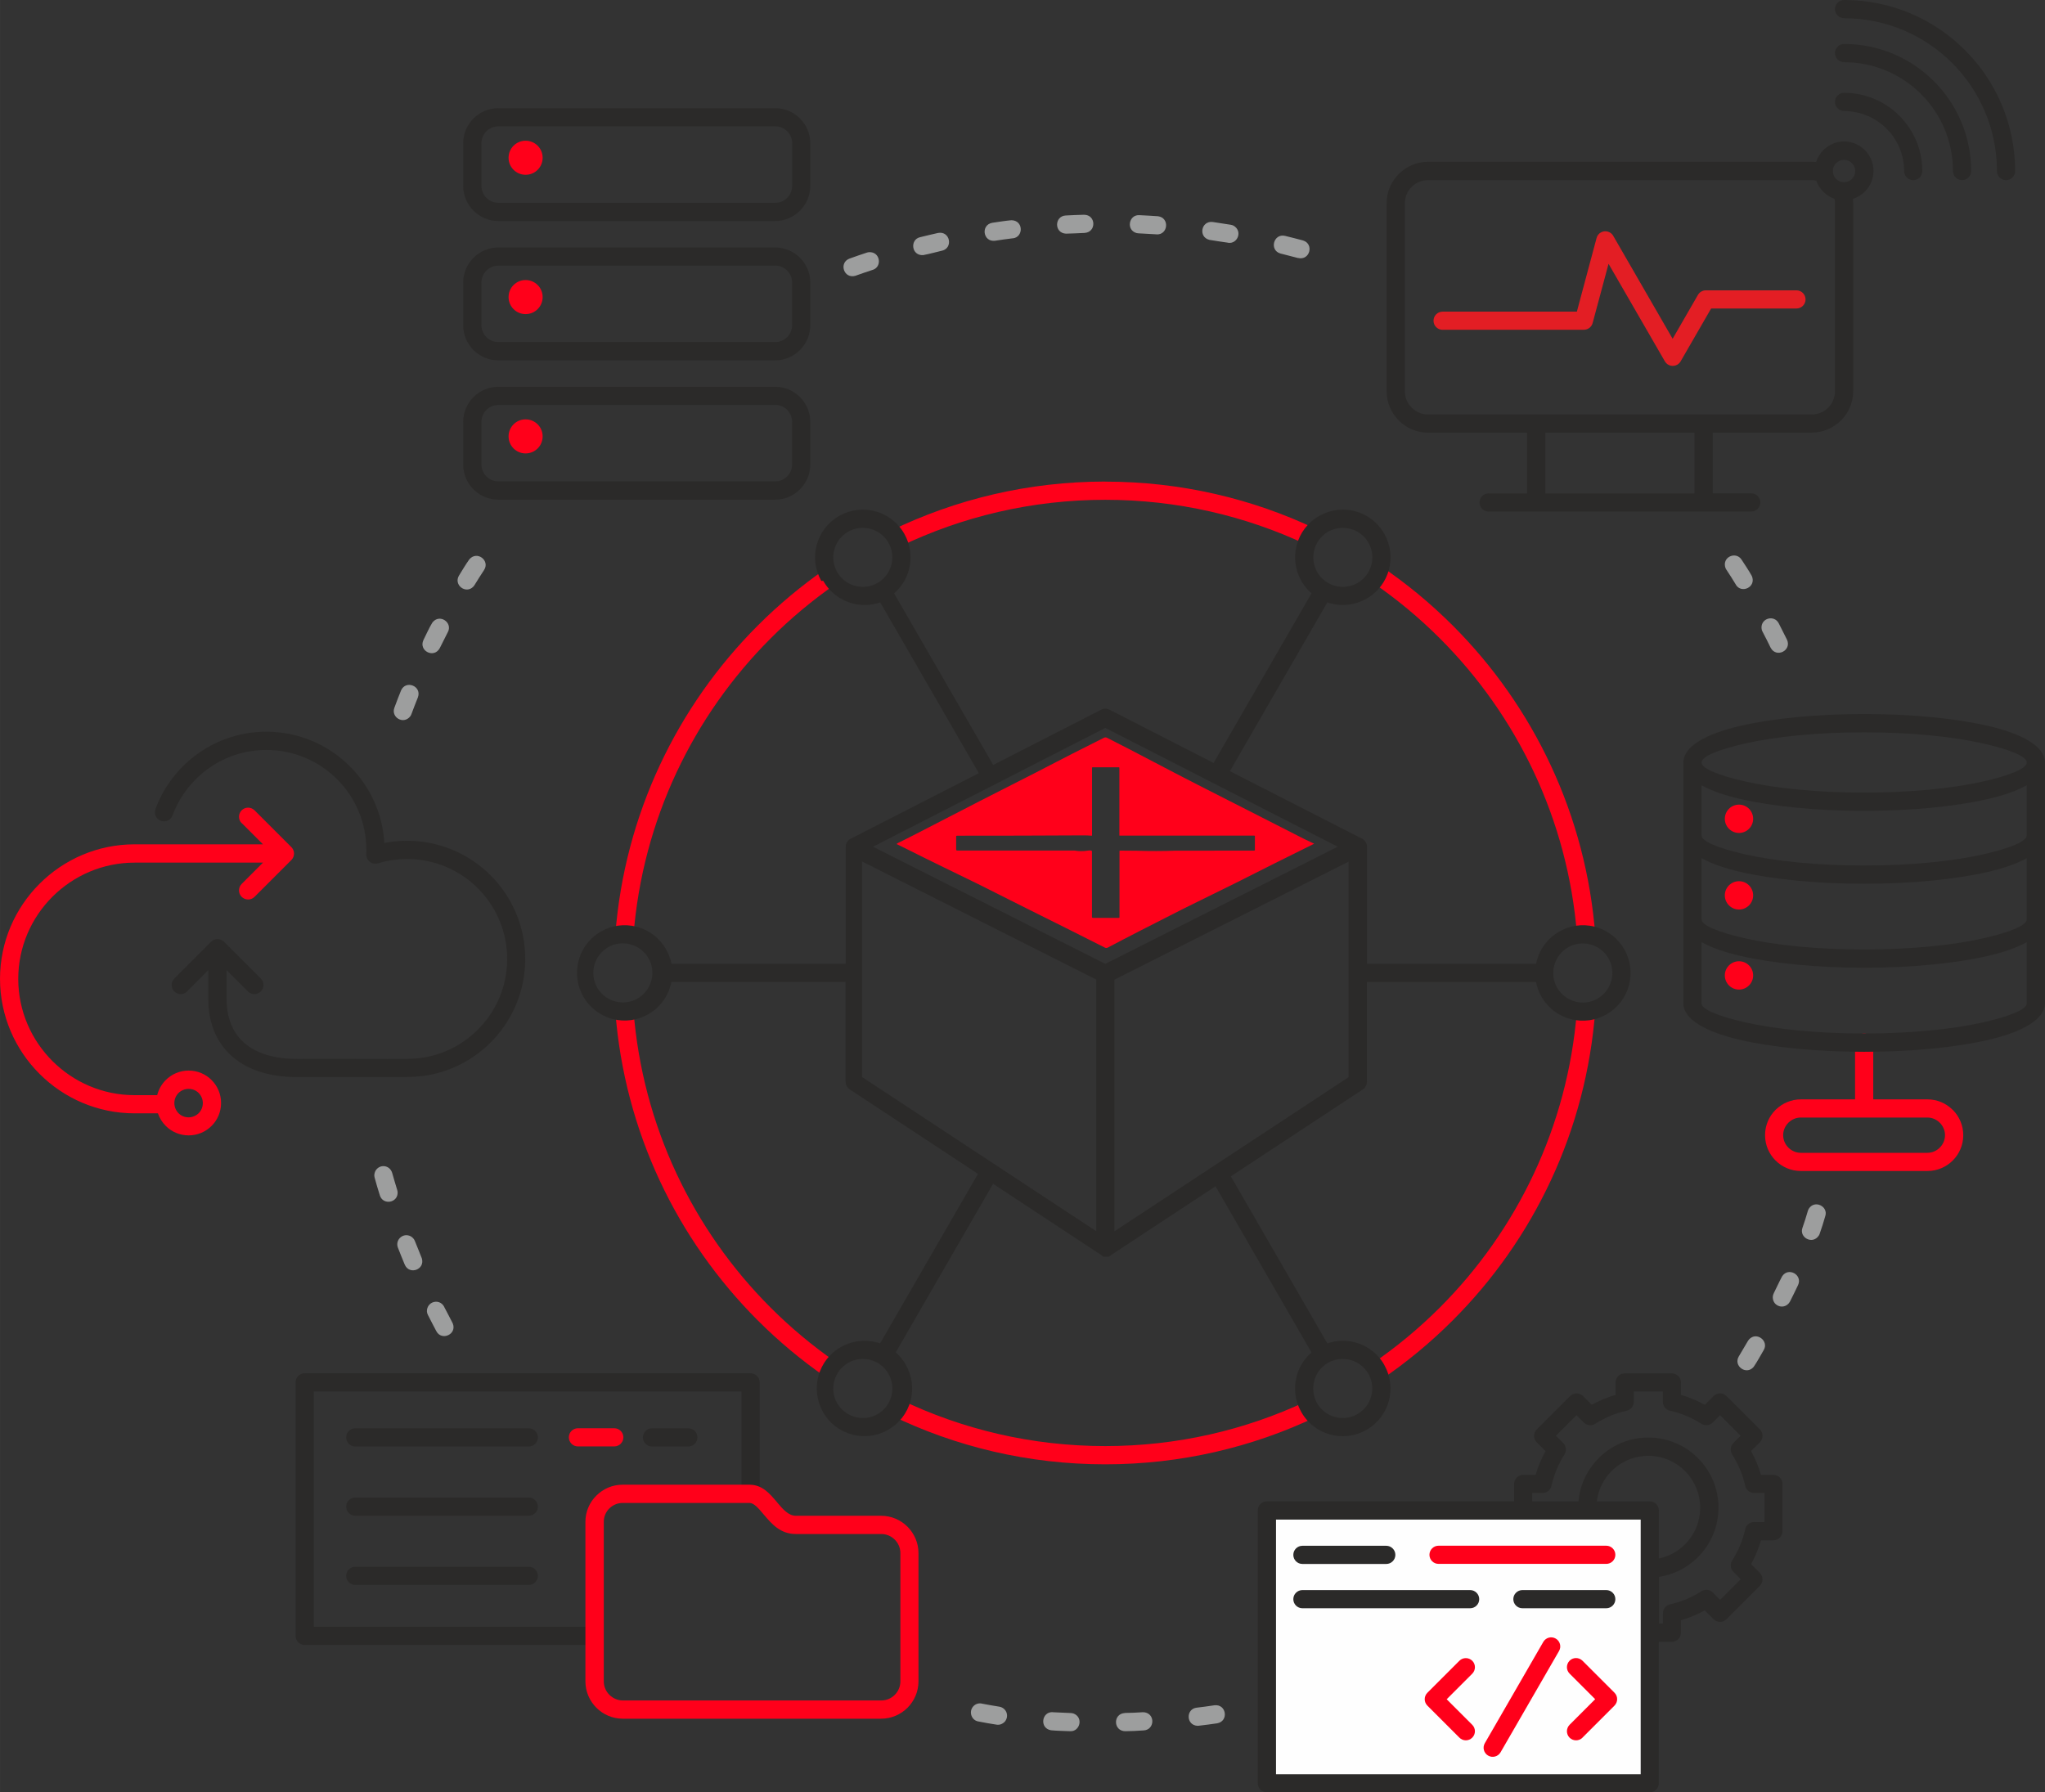 <?xml version="1.0" encoding="UTF-8"?> <svg xmlns="http://www.w3.org/2000/svg" xmlns:xlink="http://www.w3.org/1999/xlink" xmlns:xodm="http://www.corel.com/coreldraw/odm/2003" xml:space="preserve" width="59.44mm" height="52.105mm" version="1.1" style="shape-rendering:geometricPrecision; text-rendering:geometricPrecision; image-rendering:optimizeQuality; fill-rule:evenodd; clip-rule:evenodd" viewBox="0 0 306.01 268.25"><rect x="0" y="0" width="306.01" height="268.25" fill="#333333" stroke="none"/> <defs> <style type="text/css"> .fil6 {fill:#FEFEFE} .fil2 {fill:#FF001A} .fil1 {fill:#9D9E9E;fill-rule:nonzero} .fil3 {fill:#2B2A29;fill-rule:nonzero} .fil4 {fill:#E31E24;fill-rule:nonzero} .fil5 {fill:#FF001A;fill-rule:nonzero} .fil0 {fill:#FF001A;fill-rule:nonzero} </style> </defs> <g id="Слой_x0020_1">  <path class="fil0" d="M165.39 72.08c11.3,0 22.01,2.55 31.58,7.11 -0.69,0.65 -1.2,1.44 -1.5,2.3 -9.13,-4.29 -19.32,-6.69 -30.08,-6.69 -11.02,0 -21.44,2.52 -30.74,7 -0.13,-0.44 -0.31,-0.87 -0.55,-1.28 -0.23,-0.4 -0.5,-0.76 -0.81,-1.09 9.7,-4.71 20.59,-7.36 32.1,-7.36zm41.17 12.6c3.89,2.63 7.52,5.63 10.83,8.94 12.1,12.1 20,28.41 21.34,46.53 -0.13,-0.04 -0.26,-0.08 -0.39,-0.12 -0.79,-0.21 -1.59,-0.25 -2.36,-0.13 -1.38,-17.27 -8.96,-32.8 -20.51,-44.35 -3.1,-3.1 -6.49,-5.92 -10.12,-8.4 0.61,-0.72 1.02,-1.57 1.22,-2.46zm32.16 66.4c-1.33,18.13 -9.23,34.43 -21.34,46.53 -3.31,3.31 -6.93,6.31 -10.82,8.94 -0.13,-0.56 -0.34,-1.1 -0.64,-1.62 -0.17,-0.3 -0.37,-0.58 -0.59,-0.84 3.63,-2.49 7.02,-5.3 10.12,-8.4 11.55,-11.55 19.13,-27.08 20.51,-44.35 0.95,0.14 1.89,0.05 2.75,-0.25zm-41.75 60.96c-9.57,4.56 -20.28,7.11 -31.58,7.11 -11.51,0 -22.4,-2.64 -32.1,-7.36 0.62,-0.65 1.09,-1.45 1.36,-2.37 9.3,4.49 19.73,7 30.74,7 10.75,0 20.95,-2.4 30.08,-6.69 0.12,0.33 0.27,0.66 0.45,0.97 0.29,0.51 0.65,0.95 1.06,1.33zm-73.4 -5.93c-3.65,-2.53 -7.05,-5.37 -10.18,-8.5 -12.06,-12.06 -19.95,-28.28 -21.32,-46.32 0.93,0.18 1.86,0.13 2.72,-0.12 1.35,17.34 8.93,32.93 20.52,44.52 2.97,2.97 6.2,5.67 9.65,8.08 -0.63,0.64 -1.12,1.43 -1.4,2.35zm-31.5 -66.17c1.38,-18.04 9.27,-34.27 21.32,-46.32 3.13,-3.13 6.53,-5.97 10.18,-8.5 0.13,0.4 0.3,0.8 0.52,1.18 0.25,0.43 0.55,0.82 0.88,1.16 -3.45,2.41 -6.69,5.11 -9.65,8.08 -11.59,11.59 -19.18,27.18 -20.53,44.52l-0.11 -0.03c-0.88,-0.24 -1.77,-0.26 -2.61,-0.09z"></path> <path class="fil1" d="M58.68 175.52c-0.37,-1.17 -1.85,-1.36 -2.49,-0.31 -0.16,0.33 -0.24,0.67 -0.13,1.04 0.24,0.88 0.5,1.78 0.78,2.65 0.47,1.52 2.76,1.14 2.66,-0.52 -0.01,-0.1 -0.03,-0.18 -0.06,-0.28 -0.26,-0.85 -0.52,-1.72 -0.76,-2.58zm3.4 10.21c-0.11,-0.3 -0.36,-0.57 -0.65,-0.72 -1.12,-0.56 -2.33,0.53 -1.89,1.71 0.33,0.86 0.68,1.71 1.03,2.56 0.7,1.59 3.07,0.71 2.55,-0.96 -0.32,-0.86 -0.7,-1.72 -1.04,-2.59zm4.38 9.83c-0.36,-0.67 -1.1,-0.92 -1.78,-0.62 -0.69,0.32 -1.01,1.18 -0.65,1.85 0.41,0.82 0.84,1.63 1.27,2.45 0.79,1.48 3.11,0.46 2.45,-1.18 -0.4,-0.83 -0.88,-1.67 -1.3,-2.5zm80.45 59.39c-0.54,-0.1 -1.07,0.1 -1.39,0.57 -0.54,0.79 -0.1,1.94 0.86,2.11 0.91,0.18 1.82,0.34 2.74,0.48 0.47,0.08 0.92,-0.11 1.24,-0.45 0.7,-0.84 0.24,-2.05 -0.82,-2.24 -0.88,-0.14 -1.75,-0.29 -2.63,-0.46zm10.63 1.29c-1.67,-0.1 -2.03,2.4 -0.28,2.71 0.92,0.09 1.94,0.1 2.88,0.14 1.45,0.08 2.02,-2.04 0.52,-2.64 -0.16,-0.05 -0.26,-0.07 -0.43,-0.08 -0.9,-0.03 -1.79,-0.09 -2.69,-0.12zm10.77 0.13c-1.8,0.11 -1.73,2.72 0.09,2.72 0.88,0 1.86,-0.06 2.75,-0.12 1.6,-0.09 1.76,-2.4 0.16,-2.7 -0.1,-0.01 -0.19,-0.02 -0.3,-0.02 -0.87,0.05 -1.83,0.11 -2.69,0.11zm10.75 -0.8c-1.62,0.19 -1.59,2.61 0.11,2.71 0.08,0 0.14,0 0.22,-0.01 0.91,-0.1 1.83,-0.23 2.74,-0.36 1.77,-0.31 1.4,-2.91 -0.4,-2.7 -0.88,0.13 -1.78,0.26 -2.66,0.36zm81.13 -52.57c-0.85,1.42 1.12,2.87 2.22,1.57 0.53,-0.76 1.03,-1.71 1.51,-2.52 0.81,-1.36 -1.07,-2.82 -2.19,-1.6 -0.07,0.08 -0.11,0.14 -0.17,0.23 -0.45,0.78 -0.91,1.55 -1.37,2.32zm5.23 -9.44c-0.29,0.55 -0.13,1.29 0.36,1.68 0.7,0.54 1.65,0.33 2.07,-0.45 0.41,-0.82 0.82,-1.64 1.21,-2.47 0.71,-1.53 -1.46,-2.75 -2.39,-1.3 -0.44,0.81 -0.84,1.72 -1.26,2.55zm4.3 -9.81c-0.54,1.43 1.51,2.61 2.46,1.14 0.05,-0.08 0.08,-0.15 0.11,-0.24 0.31,-0.89 0.6,-1.77 0.85,-2.68 0.44,-1.41 -1.58,-2.46 -2.47,-1.08 -0.07,0.12 -0.11,0.22 -0.15,0.35 -0.24,0.85 -0.51,1.67 -0.8,2.51zm-4.77 -86.82c0.86,1.62 3.2,0.41 2.45,-1.2 -0.4,-0.82 -0.82,-1.65 -1.24,-2.46 -0.69,-1.3 -2.66,-0.75 -2.57,0.73 0.02,0.2 0.05,0.35 0.15,0.53 0.42,0.79 0.82,1.6 1.21,2.4zm-5.2 -9.42c0.84,1.4 3.11,0.34 2.39,-1.31 -0.44,-0.8 -1.04,-1.68 -1.54,-2.45 -0.85,-1.31 -3.01,-0.37 -2.39,1.29 0.03,0.07 0.06,0.13 0.11,0.2 0.48,0.74 1,1.51 1.44,2.27zm-65.5 -48.9c1.77,0.42 2.42,-2.13 0.71,-2.63 -0.89,-0.24 -1.78,-0.46 -2.67,-0.68 -1.7,-0.4 -2.39,2.11 -0.72,2.63 0.89,0.24 1.79,0.45 2.68,0.69zm-10.51 -2.28c1.43,0.25 2.27,-1.74 0.84,-2.56 -0.14,-0.07 -0.25,-0.1 -0.4,-0.13 -0.91,-0.15 -1.81,-0.29 -2.72,-0.42 -1.74,-0.2 -2.18,2.28 -0.47,2.68 0.9,0.16 1.84,0.28 2.75,0.42zm-10.69 -1.25c1.75,0.1 2.01,-2.5 0.22,-2.72 -0.93,-0.07 -1.86,-0.11 -2.79,-0.16 -1.59,-0.09 -2.01,2.28 -0.37,2.69 0.09,0.02 0.16,0.03 0.25,0.03 0.9,0.05 1.79,0.09 2.69,0.15zm-10.76 -0.22c1.8,-0.11 1.73,-2.72 -0.08,-2.72 -0.92,0.02 -1.84,0.06 -2.75,0.11 -1.68,0.1 -1.75,2.61 0.04,2.72 0.92,-0.01 1.87,-0.08 2.8,-0.11zm-10.73 0.81c1.63,-0.19 1.6,-2.71 -0.23,-2.71 -0.93,0.08 -1.91,0.25 -2.84,0.38 -1.77,0.31 -1.4,2.91 0.4,2.69 0.88,-0.14 1.78,-0.26 2.67,-0.37zm-10.6 1.85c1.7,-0.4 1.22,-2.98 -0.58,-2.66 -0.9,0.2 -1.81,0.42 -2.71,0.64 -1.54,0.36 -1.3,2.78 0.46,2.68 0.9,-0.16 1.91,-0.45 2.82,-0.66zm-10.37 2.87c1.45,-0.45 1.15,-2.76 -0.57,-2.65 -0.11,0.01 -0.19,0.03 -0.29,0.06 -0.87,0.28 -1.74,0.59 -2.61,0.9 -1.64,0.61 -0.86,3.09 0.89,2.57 0.85,-0.3 1.71,-0.61 2.57,-0.88zm-58.15 44.91c0.91,-1.41 -1.06,-2.94 -2.21,-1.59 -0.54,0.75 -1.06,1.64 -1.55,2.43 -0.85,1.42 1.06,2.84 2.17,1.63 0.06,-0.07 0.11,-0.13 0.15,-0.2 0.46,-0.76 0.95,-1.52 1.44,-2.27zm-5.42 9.29c0.75,-1.41 -1.24,-2.82 -2.32,-1.42 -0.48,0.78 -0.93,1.79 -1.34,2.62 -0.75,1.61 1.58,2.82 2.45,1.2 0.4,-0.81 0.8,-1.61 1.21,-2.41zm-4.49 9.78c0.63,-1.69 -1.81,-2.66 -2.52,-1.04 -0.35,0.86 -0.68,1.73 -1,2.6 -0.53,1.42 1.37,2.58 2.39,1.26 0.07,-0.11 0.12,-0.19 0.16,-0.31 0.31,-0.84 0.64,-1.68 0.97,-2.51z"></path> <path class="fil2" d="M78.65 21.06c1.41,0 2.55,1.14 2.55,2.55 0,1.41 -1.14,2.55 -2.55,2.55 -1.41,0 -2.55,-1.14 -2.55,-2.55 0,-1.41 1.14,-2.55 2.55,-2.55zm0 41.7c1.41,0 2.55,1.14 2.55,2.55 0,1.41 -1.14,2.55 -2.55,2.55 -1.41,0 -2.55,-1.14 -2.55,-2.55 0,-1.41 1.14,-2.55 2.55,-2.55zm0 -20.85c1.41,0 2.55,1.14 2.55,2.55 0,1.41 -1.14,2.55 -2.55,2.55 -1.41,0 -2.55,-1.14 -2.55,-2.55 0,-1.41 1.14,-2.55 2.55,-2.55z"></path> <path class="fil3" d="M74.56 57.89l41.44 0c1.45,0 2.76,0.59 3.71,1.54 0.95,0.95 1.54,2.27 1.54,3.71l0 6.39c0,1.44 -0.59,2.75 -1.54,3.7l-0.01 0.01c-0.95,0.95 -2.26,1.54 -3.7,1.54l-41.44 0c-1.45,0 -2.76,-0.59 -3.71,-1.54 -0.95,-0.95 -1.54,-2.26 -1.54,-3.71l0 -6.39c0,-1.45 0.59,-2.76 1.54,-3.71 0.95,-0.95 2.27,-1.54 3.71,-1.54zm0 -41.7l41.44 0c1.45,0 2.76,0.59 3.71,1.54 0.95,0.95 1.54,2.27 1.54,3.71l0 6.39c0,1.44 -0.59,2.75 -1.54,3.7l-0.01 0.01c-0.96,0.95 -2.27,1.54 -3.7,1.54l-41.44 0c-1.44,0 -2.75,-0.59 -3.7,-1.54l-0.01 -0.01c-0.95,-0.96 -1.54,-2.27 -1.54,-3.7l0 -6.39c0,-1.45 0.59,-2.76 1.54,-3.71 0.95,-0.95 2.27,-1.54 3.71,-1.54zm41.44 2.72l-41.44 0c-0.69,0 -1.33,0.29 -1.78,0.74 -0.46,0.46 -0.74,1.09 -0.74,1.78l0 6.39c0,0.7 0.28,1.33 0.74,1.78l0.01 0.01c0.45,0.46 1.09,0.74 1.78,0.74l41.44 0c0.7,0 1.33,-0.28 1.78,-0.74l0.01 -0.01c0.46,-0.45 0.74,-1.09 0.74,-1.78l0 -6.39c0,-0.69 -0.29,-1.33 -0.74,-1.78 -0.46,-0.46 -1.09,-0.74 -1.78,-0.74zm-41.44 18.13l41.44 0c1.45,0 2.76,0.59 3.71,1.54 0.95,0.95 1.54,2.26 1.54,3.71l0 6.39c0,1.44 -0.59,2.75 -1.54,3.7l-0.01 0.01c-0.95,0.95 -2.26,1.54 -3.7,1.54l-41.44 0c-1.45,0 -2.76,-0.59 -3.71,-1.54 -0.95,-0.95 -1.54,-2.26 -1.54,-3.71l0 -6.39c0,-1.45 0.59,-2.76 1.54,-3.71 0.95,-0.95 2.26,-1.54 3.71,-1.54zm41.44 2.72l-41.44 0c-0.69,0 -1.33,0.29 -1.78,0.74 -0.46,0.46 -0.74,1.09 -0.74,1.78l0 6.39c0,0.69 0.29,1.33 0.74,1.78 0.46,0.46 1.09,0.74 1.78,0.74l41.44 0c0.7,0 1.33,-0.28 1.79,-0.74 0.46,-0.46 0.74,-1.09 0.74,-1.79l0 -6.39c0,-0.69 -0.29,-1.33 -0.74,-1.78 -0.46,-0.46 -1.09,-0.74 -1.78,-0.74zm0 20.85l-41.44 0c-0.69,0 -1.33,0.29 -1.78,0.74 -0.46,0.46 -0.74,1.09 -0.74,1.78l0 6.39c0,0.69 0.29,1.33 0.74,1.78 0.46,0.46 1.09,0.74 1.78,0.74l41.44 0c0.7,0 1.33,-0.28 1.79,-0.74 0.46,-0.46 0.74,-1.09 0.74,-1.79l0 -6.39c0,-0.69 -0.29,-1.33 -0.74,-1.78 -0.46,-0.46 -1.09,-0.74 -1.78,-0.74z"></path> <path class="fil0" d="M36.16 123.2c-0.53,-0.53 -0.53,-1.39 0,-1.93 0.53,-0.53 1.39,-0.53 1.93,0l5.51 5.51c0.53,0.53 0.53,1.39 0,1.93l-5.51 5.51c-0.53,0.53 -1.39,0.53 -1.93,0 -0.53,-0.53 -0.53,-1.39 0,-1.93l3.19 -3.19 -19.22 0c-4.78,0 -9.14,1.96 -12.29,5.11 -3.15,3.15 -5.11,7.51 -5.11,12.29 0,4.78 1.96,9.14 5.11,12.29 3.15,3.15 7.51,5.11 12.29,5.11l3.39 0c0.22,-0.87 0.67,-1.65 1.28,-2.26 0.88,-0.88 2.09,-1.42 3.43,-1.42 1.34,0 2.56,0.54 3.43,1.42 0.88,0.88 1.42,2.09 1.42,3.43 0,1.34 -0.54,2.56 -1.42,3.43 -0.88,0.88 -2.09,1.42 -3.43,1.42 -1.34,0 -2.56,-0.54 -3.43,-1.42 -0.52,-0.52 -0.93,-1.17 -1.17,-1.88l-3.5 0c-5.54,0 -10.57,-2.26 -14.22,-5.91 -3.65,-3.65 -5.91,-8.68 -5.91,-14.22 0,-5.54 2.26,-10.57 5.91,-14.22 3.65,-3.65 8.68,-5.91 14.22,-5.91l19.22 0 -3.19 -3.19zm-6.43 40.38c-0.39,-0.39 -0.92,-0.62 -1.51,-0.62 -0.59,0 -1.12,0.24 -1.51,0.62 -0.39,0.39 -0.62,0.92 -0.62,1.51 0,0.59 0.24,1.12 0.62,1.51 0.39,0.39 0.92,0.62 1.51,0.62 0.59,0 1.12,-0.24 1.51,-0.62 0.39,-0.39 0.62,-0.92 0.62,-1.51 0,-0.59 -0.24,-1.12 -0.62,-1.51z"></path> <path class="fil3" d="M28.01 148.38c-0.53,0.53 -1.39,0.53 -1.93,0 -0.53,-0.53 -0.53,-1.39 0,-1.93l5.51 -5.51c0.53,-0.53 1.39,-0.53 1.93,0l5.51 5.51c0.53,0.53 0.53,1.39 0,1.93 -0.53,0.53 -1.39,0.53 -1.93,0l-3.19 -3.19 0 4.37c0,2.74 0.9,5.01 2.67,6.54 1.74,1.51 4.36,2.37 7.82,2.37 4.94,0 9.89,-0.01 14.83,0.01 1.74,0.01 3.28,0.02 5.03,-0.38 2.79,-0.63 5.29,-2.05 7.25,-4.01 1.96,-1.96 3.38,-4.46 4.01,-7.26 0.23,-1.04 0.36,-2.09 0.37,-3.14 0.01,-1.06 -0.09,-2.12 -0.3,-3.16 -0.7,-3.44 -2.58,-6.46 -5.2,-8.6 -2.58,-2.1 -5.87,-3.37 -9.46,-3.37 -0.76,0 -1.5,0.06 -2.22,0.16 -0.73,0.11 -1.44,0.27 -2.11,0.47 -0.15,0.05 -0.32,0.08 -0.48,0.07 -0.75,-0.02 -1.34,-0.65 -1.31,-1.4l0.01 -0.35 -0 -0.31c0,-4.13 -1.67,-7.87 -4.38,-10.58 -2.71,-2.71 -6.45,-4.38 -10.58,-4.38 -3.18,0 -6.12,0.99 -8.54,2.68 -2.49,1.74 -4.43,4.21 -5.5,7.11 -0.26,0.71 -1.04,1.07 -1.75,0.81 -0.71,-0.26 -1.07,-1.04 -0.81,-1.75 1.26,-3.43 3.55,-6.35 6.5,-8.41 2.86,-2 6.35,-3.17 10.1,-3.17 4.88,0 9.3,1.98 12.5,5.18 2.97,2.97 4.89,7 5.15,11.47 0.27,-0.05 0.54,-0.1 0.8,-0.14 0.86,-0.13 1.73,-0.19 2.61,-0.19 4.23,0 8.12,1.49 11.17,3.98 3.1,2.53 5.33,6.1 6.15,10.18 0.25,1.22 0.36,2.47 0.35,3.71 -0.01,1.25 -0.16,2.5 -0.43,3.72 -0.75,3.31 -2.42,6.26 -4.73,8.58 -2.31,2.32 -5.27,4 -8.58,4.75 -2.04,0.46 -3.73,0.45 -5.64,0.44l-14.82 0c-4.15,0 -7.36,-1.11 -9.6,-3.04 -2.4,-2.08 -3.62,-5.05 -3.62,-8.59l0 -4.37 -3.19 3.19z"></path> <path class="fil3" d="M45.6 205.53l66.72 0c0.75,0 1.36,0.61 1.36,1.36l0 17.23c-0.46,-0.34 -0.96,-0.56 -1.55,-0.56l-1.18 0 0 -15.31 -64 0 0 35.21 42 0 0 2.72 -43.36 0c-0.75,0 -1.36,-0.61 -1.36,-1.36l0 -37.94c0,-0.75 0.61,-1.36 1.36,-1.36zm7.56 31.67c-0.75,0 -1.36,-0.61 -1.36,-1.36 0,-0.75 0.61,-1.36 1.36,-1.36l25.97 0c0.75,0 1.36,0.61 1.36,1.36 0,0.75 -0.61,1.36 -1.36,1.36l-25.97 0zm0 -10.36c-0.75,0 -1.36,-0.61 -1.36,-1.36 0,-0.75 0.61,-1.36 1.36,-1.36l25.97 0c0.75,0 1.36,0.61 1.36,1.36 0,0.75 -0.61,1.36 -1.36,1.36l-25.97 0zm0 -10.36c-0.75,0 -1.36,-0.61 -1.36,-1.36 0,-0.75 0.61,-1.36 1.36,-1.36l25.97 0c0.75,0 1.36,0.61 1.36,1.36 0,0.75 -0.61,1.36 -1.36,1.36l-25.97 0zm44.4 0c-0.75,0 -1.36,-0.61 -1.36,-1.36 0,-0.75 0.61,-1.36 1.36,-1.36l5.44 0c0.75,0 1.36,0.61 1.36,1.36 0,0.75 -0.61,1.36 -1.36,1.36l-5.44 0z"></path> <path class="fil0" d="M119.08 226.85l12.77 0c1.54,0 2.94,0.63 3.95,1.64 1.01,1.01 1.64,2.41 1.64,3.95l0 19.19c0,1.54 -0.63,2.94 -1.64,3.95 -1.01,1.01 -2.41,1.64 -3.95,1.64l-38.66 0c-1.54,0 -2.94,-0.63 -3.95,-1.64 -1.01,-1.01 -1.64,-2.41 -1.64,-3.95l0 -23.88c0,-1.52 0.62,-2.91 1.63,-3.91l0.01 -0.01c1.01,-1.01 2.39,-1.63 3.91,-1.63l18.99 0c1.92,0 3.01,1.29 4.15,2.64l0.06 0.08c0.81,0.96 1.66,1.93 2.73,1.93zm-32.6 -10.38c-0.75,0 -1.36,-0.61 -1.36,-1.36 0,-0.75 0.61,-1.36 1.36,-1.36l5.44 0c0.75,0 1.36,0.61 1.36,1.36 0,0.75 -0.61,1.36 -1.36,1.36l-5.44 0zm45.38 13.11l-12.77 0c-2.31,0 -3.59,-1.48 -4.8,-2.91l-0.06 -0.07c-0.72,-0.86 -1.41,-1.67 -2.07,-1.67l-18.99 0c-0.78,0 -1.48,0.32 -1.99,0.82l-0.01 0.01c-0.51,0.51 -0.82,1.21 -0.82,1.99l0 23.88c0,0.79 0.32,1.5 0.84,2.02 0.52,0.52 1.24,0.84 2.02,0.84l38.66 0c0.79,0 1.5,-0.32 2.02,-0.84 0.52,-0.52 0.84,-1.24 0.84,-2.02l0 -19.19c0,-0.79 -0.32,-1.5 -0.84,-2.02 -0.52,-0.52 -1.24,-0.84 -2.02,-0.84z"></path> <path class="fil3" d="M222.75 76.56c-0.75,0 -1.36,-0.61 -1.36,-1.36 0,-0.75 0.61,-1.36 1.36,-1.36l5.76 0 0 -9.09 -14.83 0c-1.7,0 -3.25,-0.7 -4.37,-1.82 -1.12,-1.12 -1.82,-2.67 -1.82,-4.37l0 -28.15c0,-1.7 0.7,-3.24 1.82,-4.37l0.01 -0.01c1.13,-1.12 2.67,-1.82 4.37,-1.82l57.43 0c0.22,0 0.43,0.01 0.64,0.03 0.22,-0.67 0.59,-1.28 1.08,-1.77l0.01 -0.01c0.8,-0.8 1.89,-1.29 3.1,-1.29 1.21,0 2.3,0.49 3.1,1.29l0.01 0.01c0.8,0.8 1.29,1.9 1.29,3.1 0,1.21 -0.49,2.3 -1.29,3.1l-0.01 0.01c-0.49,0.49 -1.1,0.86 -1.77,1.08 0.02,0.21 0.03,0.42 0.03,0.64l0 28.15c0,1.7 -0.7,3.25 -1.82,4.37l-0.09 0.08c-1.12,1.07 -2.63,1.74 -4.28,1.74l-14.83 0 0 9.09 5.76 0c0.75,0 1.36,0.61 1.36,1.36 0,0.75 -0.61,1.36 -1.36,1.36l-7.12 0 -25.05 0 -7.12 0zm53.19 -73.84c-0.75,0 -1.36,-0.61 -1.36,-1.36 0,-0.75 0.61,-1.36 1.36,-1.36 7.07,0 13.46,2.86 18.1,7.5 4.63,4.63 7.5,11.03 7.5,18.1 0,0.75 -0.61,1.36 -1.36,1.36 -0.75,0 -1.36,-0.61 -1.36,-1.36 0,-6.31 -2.56,-12.03 -6.7,-16.17 -4.14,-4.14 -9.86,-6.7 -16.17,-6.7zm0 6.58c-0.75,0 -1.36,-0.61 -1.36,-1.36 0,-0.75 0.61,-1.36 1.36,-1.36 5.25,0 10.01,2.13 13.45,5.57 3.44,3.44 5.57,8.2 5.57,13.45 0,0.75 -0.61,1.36 -1.36,1.36 -0.75,0 -1.36,-0.61 -1.36,-1.36 0,-4.5 -1.82,-8.57 -4.77,-11.52 -2.95,-2.95 -7.02,-4.77 -11.52,-4.77zm0 7.31c-0.75,0 -1.36,-0.61 -1.36,-1.36 0,-0.75 0.61,-1.36 1.36,-1.36 3.23,0 6.16,1.31 8.28,3.43 2.12,2.12 3.43,5.04 3.43,8.28 0,0.75 -0.61,1.36 -1.36,1.36 -0.75,0 -1.36,-0.61 -1.36,-1.36 0,-2.48 -1.01,-4.73 -2.63,-6.35 -1.62,-1.62 -3.87,-2.63 -6.35,-2.63zm-46.1 45.42l0.04 -0 25.05 0 0.04 0 16.15 0c0.92,0 1.76,-0.36 2.38,-0.95l0.06 -0.06c0.63,-0.63 1.02,-1.49 1.02,-2.44l0 -28.15c0,-0.23 -0.02,-0.46 -0.07,-0.67 -0.63,-0.22 -1.2,-0.58 -1.67,-1.05l-0.01 -0.01c-0.47,-0.47 -0.83,-1.04 -1.05,-1.67 -0.22,-0.04 -0.44,-0.07 -0.67,-0.07l-57.43 0c-0.95,0 -1.82,0.39 -2.44,1.01l-0.01 0.01c-0.62,0.62 -1.01,1.49 -1.01,2.44l0 28.15c0,0.95 0.39,1.82 1.02,2.44 0.63,0.63 1.49,1.02 2.44,1.02l16.15 0zm23.72 2.72l-22.32 0 0 9.09 22.32 0 0 -9.09zm23.56 -40.34c-0.3,-0.3 -0.71,-0.48 -1.18,-0.48 -0.46,0 -0.88,0.18 -1.18,0.48l-0.01 0.01c-0.3,0.3 -0.48,0.71 -0.48,1.18 0,0.46 0.18,0.88 0.48,1.18l0.01 0.01c0.3,0.3 0.71,0.48 1.18,0.48 0.46,0 0.88,-0.18 1.18,-0.48l0.01 -0.01c0.3,-0.3 0.48,-0.71 0.48,-1.18 0,-0.46 -0.18,-0.88 -0.48,-1.18l-0.01 -0.01z"></path> <path class="fil4" d="M215.87 49.36c-0.75,0 -1.36,-0.61 -1.36,-1.36 0,-0.75 0.61,-1.36 1.36,-1.36l20.09 0 2.95 -11.02c0.19,-0.73 0.94,-1.16 1.67,-0.96 0.4,0.11 0.71,0.38 0.87,0.72l8.84 15.32 3.79 -6.57c0.25,-0.43 0.71,-0.68 1.18,-0.68l13.56 -0c0.75,0 1.36,0.61 1.36,1.36 0,0.75 -0.61,1.36 -1.36,1.36l-12.77 0 -4.57 7.92c-0.12,0.2 -0.29,0.37 -0.5,0.49 -0.65,0.37 -1.48,0.15 -1.85,-0.5l-8.43 -14.6 -2.36 8.79c-0.13,0.62 -0.68,1.08 -1.33,1.08l-21.13 0z"></path> <path class="fil5" d="M134.17 126.34c-0.01,-0 -0.01,-0.01 -0.01,-0.01 0.04,-0.07 0.13,-0.13 0.27,-0.2 0.65,-0.31 1.56,-0.77 2.71,-1.36 7.24,-3.75 12.74,-6.56 16.5,-8.46 0.81,-0.41 1.76,-0.89 2.86,-1.47 2.32,-1.21 5.22,-2.69 8.7,-4.43 0.15,-0.07 0.29,-0.07 0.44,0 1.96,0.99 4.31,2.2 7.06,3.65 4.2,2.21 8.38,4.35 14.02,7.2 3.4,1.72 6,3.05 7.81,3.98 0.48,0.25 1.18,0.59 2.1,1.02 0.01,0 0.01,0.01 0.01,0.01 0,0 -0,0.01 -0.01,0.01 -2.12,1.08 -4.17,2.05 -5.82,2.89 -3.98,2.03 -7.8,3.93 -11.48,5.72 -2.97,1.44 -5.48,2.78 -8.81,4.45 -1.61,0.81 -3.18,1.66 -4.79,2.49 -0.1,0.05 -0.27,0.05 -0.37,0 -3.98,-2.01 -7.79,-3.92 -11.44,-5.73 -0.88,-0.44 -1.84,-0.92 -2.89,-1.45 -2.98,-1.52 -6.21,-3.12 -9.69,-4.79 -1.09,-0.53 -2.07,-1.01 -2.94,-1.44 -1.36,-0.69 -2.77,-1.38 -4.23,-2.1l0 -0zm26.72 0.97c0.63,0.09 1.23,0.09 1.81,0 0.25,-0.05 0.46,-0.05 0.61,0 0.06,0.02 0.09,0.04 0.09,0.08l0 9.86c0,0.08 0.08,0.12 0.23,0.12l3.76 0c0.07,0 0.13,-0.03 0.13,-0.07l0 -9.94c0,-0.04 0.04,-0.06 0.11,-0.06l2.48 0.02c1.94,0.06 3.88,0.06 5.81,-0.01l11.72 -0.01c0.08,0 0.14,-0.03 0.14,-0.07l0 -2.11c0,-0.04 -0.04,-0.06 -0.11,-0.06l-20.1 0c-0.04,0 -0.07,-0.01 -0.07,-0.04l0 -10.13c0,-0.04 -0.04,-0.06 -0.11,-0.06l-3.85 0c-0.08,0 -0.13,0.02 -0.13,0.07l0 10.12c0,0.02 -0.01,0.03 -0.03,0.04 -0.02,0.01 -0.05,0.02 -0.08,0.01 -0.31,-0.02 -0.66,-0.05 -0.96,-0.05 -6.54,0.04 -12.91,0.05 -19.13,0.05 -0.07,0 -0.13,0.03 -0.13,0.07l0 2.04c0,0.07 0.07,0.11 0.2,0.11l17.62 0z"></path> <path class="fil3" d="M201.8 161.2l0 -32.25 -33.27 16.78 -1.77 0.89 0 37.66 35.04 -23.07zm-76.57 -75.65l0.09 0.15c0.61,1.01 1.57,1.7 2.64,1.98 1.07,0.29 2.25,0.17 3.28,-0.4l0.15 -0.08c1.01,-0.61 1.7,-1.57 1.98,-2.64 0.29,-1.07 0.18,-2.25 -0.4,-3.28l-0.08 -0.15c-0.61,-1.01 -1.57,-1.7 -2.64,-1.98 -1.06,-0.28 -2.23,-0.18 -3.26,0.38l-0.17 0.1c-1.01,0.61 -1.7,1.57 -1.98,2.64 -0.29,1.07 -0.17,2.25 0.4,3.28zm-2.33 1.39c-0.97,-1.7 -1.16,-3.63 -0.69,-5.38 0.47,-1.76 1.62,-3.35 3.33,-4.33l0.09 -0.05c1.69,-0.94 3.6,-1.13 5.33,-0.67 1.76,0.47 3.35,1.62 4.33,3.33l0.02 0.03c0.97,1.7 1.17,3.63 0.7,5.39 -0.36,1.35 -1.12,2.59 -2.22,3.54l14.83 25.68 16.17 -8.27c0.4,-0.21 0.86,-0.19 1.23,0l15.58 7.97 14.65 -25.38c-0.58,-0.51 -1.09,-1.12 -1.5,-1.82l-0.02 -0.04c-0.97,-1.7 -1.16,-3.63 -0.69,-5.38 0.47,-1.76 1.62,-3.35 3.33,-4.33l0.09 -0.05c1.69,-0.94 3.6,-1.13 5.33,-0.67 1.76,0.47 3.35,1.62 4.33,3.33l0.02 0.03c0.97,1.7 1.17,3.63 0.7,5.38 -0.47,1.76 -1.62,3.35 -3.33,4.33l-0.03 0.02c-1.7,0.97 -3.63,1.17 -5.38,0.7 -0.16,-0.04 -0.32,-0.09 -0.48,-0.15l-14.58 25.26 19.66 10.05c0.5,0.2 0.86,0.69 0.86,1.27l0 17.51 25.3 0c0.03,-0.13 0.06,-0.27 0.09,-0.4l0.04 -0.16c0.52,-1.86 1.75,-3.35 3.31,-4.25 1.56,-0.9 3.46,-1.22 5.33,-0.74l0.16 0.04c1.86,0.52 3.35,1.75 4.25,3.31 0.91,1.58 1.22,3.51 0.72,5.41l-0.01 0.04c-0.51,1.88 -1.74,3.39 -3.32,4.3 -1.58,0.92 -3.51,1.23 -5.42,0.72l-0.04 -0.01c-1.89,-0.52 -3.39,-1.74 -4.3,-3.32l-0.04 -0.08c-0.37,-0.66 -0.64,-1.38 -0.78,-2.13l-25.31 0 0 14.95 -0.01 0c-0,0.44 -0.22,0.87 -0.61,1.13l-19.74 13 14.44 25c1.37,-0.48 2.83,-0.51 4.17,-0.15 1.76,0.47 3.35,1.62 4.33,3.33l0.04 0.08c0.95,1.69 1.14,3.6 0.67,5.34 -0.47,1.76 -1.62,3.34 -3.33,4.33 -1.71,0.99 -3.65,1.19 -5.42,0.72 -1.76,-0.47 -3.35,-1.62 -4.33,-3.33l-0.05 -0.09c-0.95,-1.69 -1.13,-3.6 -0.67,-5.33 0.36,-1.35 1.12,-2.59 2.22,-3.54l-14.36 -24.87 -15.64 10.3 -0 0 -0.01 0.01 -0 0 -0.01 0.01 -0.01 0.01 -0 0 -0.01 0.01 -0.01 0.01 -0 0 -0.01 0 -0.01 0.01 -0.01 0.01 -0 0 -0.01 0.01 -0.01 0.01 -0 0 -0.01 0.01 -0.01 0.01 -0.01 0 -0.01 0 -0.01 0.01 -0.01 0.01 -0 0 -0.01 0.01 -0.01 0.01 -0 0 -0.01 0.01 -0.01 0.01 -0.01 0 -0.01 0 -0.01 0.01 -0.01 0.01 -0 0 -0.01 0.01 -0.01 0.01 -0 0 -0.01 0 -0.01 0.01 -0.01 0 -0.01 0 -0.01 0.01 -0.01 0 -0 0 -0.01 0.01 -0.01 0 -0 0 -0.01 0 -0.01 0 -0.01 0 -0.01 0 -0.01 0 -0.01 0 -0 0 -0.01 0 -0.01 0 -0 0 -0.01 0 -0.01 0 -0.01 0 -0.01 0 -0.01 0 -0.01 0 -0 0 -0.01 0 -0.01 0 -0 0 -0.01 0 -0.01 0 -0.01 0 -0.01 0 -0.01 0 -0.01 0 -0 0 -0.01 0 -0.01 0 -0 0 -0.01 0 -0.01 0 -0.01 0 -0.01 0 -0.01 0 -0.01 0 -0 0 -0.01 0 -0.01 0 -0 0 -0.01 0 -0.01 0 -0.01 0 -0.01 0 -0.01 0 -0.01 0 -0.01 0 -0.01 -0 -0.01 0 -0.01 0 -0.01 -0 -0.01 0 -0 -0 -0.01 -0 -0.01 -0 -0 0 -0.01 -0 -0.01 -0 -0.01 -0 -0.01 -0 -0.01 -0 -0.01 -0 -0 -0 -0.01 -0 -0.01 -0 -0 0 -0.01 -0 -0.01 -0 -0.01 -0 -0.01 -0 -0.01 -0 -0.01 -0 -0 -0 -0.01 -0 -0.01 -0 -0 -0 -0.01 -0 -0.01 -0 -0.01 -0 -0.01 -0 -0.01 -0 -0.01 -0 -0 -0 -0.01 -0 -0.01 -0 -0 -0 -0.01 -0 -0.01 -0 -0.01 -0 -0.01 -0 -0.01 -0 -0.01 -0 -0 -0 -0.01 -0 -0.01 -0.01 -0 -0 -0.01 -0 -0.01 -0.01 -0.01 -0 -0.01 -0 -0.01 -0.01 -0.01 -0 -0 -0 -0.01 -0.01 -0.01 -0.01 -0 -0 -0.01 -0.01 -0.01 -0.01 -0.01 -0 -0.01 -0 -0.01 -0.01 -0.01 -0.01 -0 -0 -0.01 -0.01 -0.01 -0.01 -0 -0 -0.01 -0.01 -0.01 -0.01 -0.01 -0 -0.01 -0 -0.01 -0.01 -0.01 -0.01 -0 -0 -0.01 -0.01 -0.01 -0.01 -0 -0 -0.01 -0.01 -0.01 -0.01 -0.01 -0 -0 -0 -0.01 -0.01 -0.01 -0.01 -0 -0 -0.01 -0.01 -0.01 -0.01 -0 -0 -0.01 -0.01 -0 -0 -16.2 -10.67 -14.57 25.23c0.6,0.52 1.11,1.14 1.5,1.83 0.91,1.58 1.22,3.51 0.72,5.41 -0.51,1.9 -1.74,3.42 -3.33,4.33 -1.58,0.92 -3.51,1.23 -5.42,0.72 -1.9,-0.51 -3.42,-1.74 -4.33,-3.33l-0.04 -0.08c-0.88,-1.57 -1.17,-3.47 -0.67,-5.34 0.51,-1.9 1.74,-3.42 3.33,-4.33l0.08 -0.04c1.57,-0.88 3.47,-1.17 5.34,-0.67 0.16,0.04 0.32,0.09 0.48,0.15l14.65 -25.37 -19.19 -12.64c-0.4,-0.26 -0.61,-0.69 -0.61,-1.13l-0.01 0 0 -14.95 -26.07 0c-0.03,0.13 -0.06,0.27 -0.09,0.4l-0.04 0.17c-0.52,1.86 -1.74,3.35 -3.3,4.25l-0.08 0.04c-1.54,0.87 -3.41,1.16 -5.25,0.69l-0.16 -0.04c-1.87,-0.52 -3.35,-1.75 -4.25,-3.3l-0.04 -0.08c-0.87,-1.55 -1.16,-3.41 -0.69,-5.26l0.04 -0.16c0.52,-1.86 1.74,-3.35 3.3,-4.25l0.08 -0.04c1.54,-0.87 3.41,-1.16 5.25,-0.69l0.17 0.04c1.86,0.52 3.35,1.75 4.25,3.31 0.39,0.68 0.67,1.43 0.83,2.2l26.07 0 0 -17.51c0,-0.58 0.36,-1.07 0.86,-1.27l19.06 -9.75 -14.76 -25.56c-1.37,0.48 -2.83,0.51 -4.17,0.15 -1.76,-0.47 -3.35,-1.62 -4.33,-3.33l-0.02 -0.04zm74.16 -1.39l0.09 0.15c0.61,1.01 1.57,1.69 2.64,1.98 1.07,0.29 2.25,0.17 3.28,-0.4l0.15 -0.08c1.01,-0.61 1.7,-1.57 1.98,-2.64 0.29,-1.07 0.18,-2.25 -0.4,-3.28l-0.08 -0.15c-0.61,-1.01 -1.57,-1.7 -2.64,-1.98 -1.06,-0.28 -2.23,-0.18 -3.26,0.38l-0.17 0.1c-1.01,0.61 -1.69,1.57 -1.98,2.64 -0.29,1.07 -0.17,2.25 0.4,3.28zm-65.74 126.09c0.98,-0.56 1.74,-1.5 2.06,-2.69 0.32,-1.18 0.13,-2.38 -0.44,-3.36 -0.56,-0.98 -1.5,-1.74 -2.68,-2.06 -1.16,-0.31 -2.33,-0.13 -3.3,0.4l-0.06 0.04c-0.98,0.57 -1.74,1.51 -2.06,2.69 -0.31,1.16 -0.13,2.33 0.4,3.29l0.04 0.06c0.57,0.98 1.51,1.74 2.69,2.06 1.18,0.32 2.38,0.13 3.36,-0.44zm65.34 -4.98c-0.28,1.06 -0.18,2.23 0.38,3.26l0.1 0.17c0.61,1.01 1.57,1.7 2.64,1.98 1.07,0.29 2.25,0.17 3.28,-0.4l0.17 -0.1c1,-0.61 1.67,-1.57 1.96,-2.63 0.29,-1.07 0.18,-2.25 -0.4,-3.29l-0.04 -0.06c-0.61,-1.06 -1.59,-1.77 -2.69,-2.06 -1.1,-0.29 -2.3,-0.17 -3.36,0.44 -1.05,0.61 -1.76,1.59 -2.05,2.68zm3.51 -79.94l-34.77 -17.78 -34.77 17.78 34.77 17.53 34.77 -17.53zm-103.14 16.67c-0.56,-0.97 -1.49,-1.73 -2.67,-2.05l-0.02 -0.01c-1.16,-0.31 -2.33,-0.13 -3.29,0.4l-0.06 0.04c-0.98,0.56 -1.74,1.5 -2.06,2.68l-0 0.01c-0.31,1.16 -0.13,2.33 0.4,3.29l0.04 0.06c0.56,0.98 1.5,1.74 2.68,2.06l0.01 0c1.16,0.31 2.33,0.13 3.29,-0.4l0.06 -0.04c0.97,-0.56 1.74,-1.5 2.05,-2.67l0.01 -0.02c0.32,-1.18 0.13,-2.38 -0.44,-3.36zm31.97 -14.45l0 32.25 35.04 23.07 0 -37.66 -35.04 -17.67zm110.06 20.5c0.98,-0.56 1.74,-1.5 2.06,-2.68 0.32,-1.18 0.13,-2.38 -0.44,-3.36 -0.56,-0.97 -1.5,-1.74 -2.68,-2.05l-0.01 -0c-1.18,-0.32 -2.38,-0.13 -3.36,0.44 -0.97,0.56 -1.74,1.5 -2.05,2.68l-0 0.01c-0.31,1.16 -0.13,2.33 0.4,3.29l0.04 0.06c0.57,0.98 1.51,1.74 2.69,2.06 1.18,0.32 2.38,0.13 3.36,-0.44z"></path> <path class="fil0" d="M277.59 156.04c0,-0.75 0.61,-1.36 1.36,-1.36 0.75,0 1.36,0.61 1.36,1.36l0 8.49 8.11 0c1.47,0 2.81,0.6 3.78,1.57l0.01 0c0.97,0.97 1.57,2.31 1.57,3.79 0,1.48 -0.6,2.82 -1.57,3.79 -0.97,0.97 -2.31,1.57 -3.79,1.57l-18.94 0c-1.48,0 -2.82,-0.6 -3.79,-1.57 -0.97,-0.97 -1.57,-2.31 -1.57,-3.79 0,-1.48 0.6,-2.82 1.57,-3.79l0.09 -0.08c0.96,-0.92 2.27,-1.49 3.7,-1.49l8.11 0 0 -8.49zm10.83 11.21l-9.47 0 -9.47 0c-0.7,0 -1.33,0.27 -1.81,0.72l-0.06 0.06c-0.48,0.48 -0.78,1.14 -0.78,1.86 0,0.72 0.3,1.38 0.78,1.86 0.48,0.48 1.14,0.78 1.86,0.78l18.94 0c0.72,0 1.38,-0.3 1.86,-0.78 0.48,-0.48 0.78,-1.14 0.78,-1.86 0,-0.72 -0.3,-1.38 -0.78,-1.86 -0.48,-0.48 -1.14,-0.78 -1.86,-0.78z"></path> <path class="fil3" d="M251.9 114.11l0 -0.04 0 -0.04 0 -0c0.07,-2.31 3.33,-4.21 8.58,-5.41 4.75,-1.09 11.28,-1.76 18.47,-1.76 7.19,0 13.72,0.67 18.47,1.76 5.25,1.2 8.52,3.1 8.58,5.41l0 0 0 0.04 0 0.04 0 10.91 0 12.57 0 12.57 -0 0.04 -0 0.04 0 0c-0.07,2.31 -3.33,4.21 -8.58,5.41 -4.75,1.09 -11.28,1.76 -18.47,1.76 -7.19,0 -13.72,-0.67 -18.47,-1.76 -5.25,-1.2 -8.52,-3.1 -8.58,-5.41l0 -0 -0 -0.04 -0 -0.04 0 -12.57 0 -12.57 0 -10.91zm2.72 3.41l0 7.5c0,0.9 2.47,1.92 6.47,2.83 4.55,1.04 10.86,1.68 17.86,1.68 7,0 13.32,-0.64 17.86,-1.68 3.99,-0.91 6.47,-1.93 6.47,-2.83l0 -7.5c-1.46,0.82 -3.45,1.52 -5.86,2.07 -4.75,1.09 -11.28,1.76 -18.47,1.76 -7.19,0 -13.72,-0.67 -18.47,-1.76 -2.41,-0.55 -4.4,-1.25 -5.86,-2.07zm42.19 -6.24c-4.55,-1.04 -10.86,-1.68 -17.86,-1.68 -7,0 -13.32,0.64 -17.86,1.68 -3.99,0.91 -6.47,1.93 -6.47,2.83 0,0.9 2.47,1.92 6.47,2.83 4.55,1.04 10.86,1.68 17.86,1.68 7,0 13.32,-0.64 17.86,-1.68 3.99,-0.91 6.47,-1.93 6.47,-2.83 0,-0.9 -2.47,-1.92 -6.47,-2.83zm-42.19 17.15l0 9.16c0,0.9 2.47,1.92 6.47,2.83 4.55,1.04 10.86,1.68 17.86,1.68 7,0 13.31,-0.64 17.86,-1.68 3.99,-0.91 6.47,-1.93 6.47,-2.83l0 -9.16c-1.46,0.82 -3.45,1.52 -5.86,2.07 -4.75,1.09 -11.28,1.76 -18.47,1.76 -7.19,0 -13.72,-0.67 -18.47,-1.76 -2.41,-0.55 -4.4,-1.25 -5.86,-2.07zm0 12.57l0 9.16c0,0.9 2.47,1.92 6.47,2.83 4.55,1.04 10.86,1.68 17.86,1.68 7,0 13.31,-0.64 17.86,-1.68 3.99,-0.91 6.47,-1.93 6.47,-2.83l0 -9.16c-1.46,0.82 -3.45,1.52 -5.86,2.07 -4.75,1.09 -11.28,1.76 -18.47,1.76 -7.19,0 -13.72,-0.67 -18.47,-1.76 -2.41,-0.55 -4.4,-1.25 -5.86,-2.07z"></path> <circle class="fil2" cx="260.22" cy="122.54" r="2.12"></circle> <circle class="fil2" cx="260.22" cy="134" r="2.12"></circle> <circle class="fil2" cx="260.22" cy="145.98" r="2.12"></circle> <rect class="fil6" x="189.58" y="226.05" width="57.29" height="40.83"></rect> <path class="fil3" d="M189.58 224.69l36.99 0 0 -2.6c0,-0.75 0.61,-1.36 1.36,-1.36l1.86 0c0.18,-0.63 0.39,-1.23 0.64,-1.82 0.25,-0.59 0.53,-1.18 0.84,-1.74l-1.32 -1.32c-0.53,-0.53 -0.53,-1.39 0,-1.92l5 -5c0.53,-0.53 1.39,-0.53 1.93,0l1.31 1.31c0.56,-0.31 1.14,-0.59 1.74,-0.84l0.07 -0.03c0.57,-0.23 1.15,-0.44 1.75,-0.61l0 -1.86c0,-0.75 0.61,-1.36 1.36,-1.36l7.07 0c0.75,0 1.36,0.61 1.36,1.36l0 1.86c0.63,0.18 1.23,0.39 1.82,0.64 0.6,0.25 1.18,0.53 1.75,0.84l1.31 -1.31c0.53,-0.53 1.39,-0.53 1.92,-0.01l5.01 5c0.53,0.53 0.53,1.39 0,1.93l-1.32 1.31c0.31,0.56 0.59,1.15 0.84,1.75l0.03 0.07c0.23,0.57 0.44,1.15 0.61,1.75l1.86 0c0.75,0 1.36,0.61 1.36,1.36l0 7.07c0,0.75 -0.61,1.36 -1.36,1.36l-1.86 0c-0.18,0.62 -0.39,1.23 -0.64,1.82 -0.25,0.6 -0.53,1.19 -0.84,1.75l1.31 1.31c0.53,0.53 0.53,1.39 0,1.93l-5 5c-0.53,0.53 -1.39,0.53 -1.93,0l-1.31 -1.32c-0.56,0.31 -1.15,0.59 -1.75,0.84l-0.07 0.03c-0.57,0.23 -1.15,0.44 -1.75,0.61l0 1.86c0,0.75 -0.61,1.36 -1.36,1.36l-1.95 0 0 21.17c0,0.75 -0.61,1.36 -1.36,1.36l-57.29 0c-0.75,0 -1.36,-0.61 -1.36,-1.36l0 -40.83c0,-0.75 0.61,-1.36 1.36,-1.36zm50.78 13.28c0.75,0 1.36,0.61 1.36,1.36 0,0.75 -0.61,1.36 -1.36,1.36l-12.55 0c-0.75,0 -1.36,-0.61 -1.36,-1.36 0,-0.75 0.61,-1.36 1.36,-1.36l12.55 0zm-20.37 0c0.75,0 1.36,0.61 1.36,1.36 0,0.75 -0.61,1.36 -1.36,1.36l-25.1 0c-0.75,0 -1.36,-0.61 -1.36,-1.36 0,-0.75 0.61,-1.36 1.36,-1.36l25.1 0zm-25.1 -3.91c-0.75,0 -1.36,-0.61 -1.36,-1.36 0,-0.75 0.61,-1.36 1.36,-1.36l12.55 0c0.75,0 1.36,0.61 1.36,1.36 0,0.75 -0.61,1.36 -1.36,1.36l-12.55 0zm34.4 -9.36l6.91 0c0.22,-2.52 1.34,-4.79 3.03,-6.48l0.01 -0.01c1.9,-1.9 4.52,-3.07 7.41,-3.07 2.9,0 5.52,1.17 7.42,3.07l0.08 0.08c1.85,1.89 3,4.48 3,7.33 0,2.9 -1.17,5.52 -3.07,7.42 -1.55,1.55 -3.57,2.61 -5.83,2.95l0 6.99 0.59 0 0 -1.55c0,-0.62 0.44,-1.19 1.07,-1.33 0.81,-0.18 1.61,-0.43 2.37,-0.74l0.06 -0.03c0.79,-0.33 1.55,-0.73 2.27,-1.19 0.53,-0.33 1.23,-0.27 1.69,0.19l1.1 1.1 3.08 -3.08 -1.1 -1.1c-0.44,-0.44 -0.53,-1.14 -0.19,-1.69 0.46,-0.72 0.86,-1.48 1.19,-2.27 0.31,-0.75 0.56,-1.53 0.75,-2.32 0.09,-0.67 0.66,-1.18 1.35,-1.18l1.55 0 0 -4.35 -1.55 0c-0.62,-0 -1.19,-0.44 -1.33,-1.07 -0.18,-0.81 -0.43,-1.61 -0.74,-2.37l-0.03 -0.06c-0.33,-0.79 -0.73,-1.55 -1.19,-2.28 -0.33,-0.53 -0.27,-1.23 0.19,-1.69l1.09 -1.09 -3.08 -3.08 -1.03 1.03c-0.43,0.5 -1.18,0.62 -1.76,0.26 -0.72,-0.46 -1.48,-0.86 -2.27,-1.19 -0.75,-0.31 -1.53,-0.56 -2.32,-0.75 -0.67,-0.09 -1.18,-0.66 -1.18,-1.35l0 -1.55 -4.35 0 0 1.55c-0,0.62 -0.44,1.19 -1.07,1.33 -0.81,0.18 -1.61,0.43 -2.37,0.74l-0.06 0.03c-0.77,0.32 -1.52,0.71 -2.23,1.16 -0.53,0.37 -1.27,0.32 -1.74,-0.16l-1.1 -1.1 -3.08 3.08 1.1 1.1c0.44,0.44 0.53,1.14 0.18,1.69 -0.45,0.71 -0.85,1.47 -1.18,2.27 -0.31,0.75 -0.56,1.53 -0.75,2.32 -0.09,0.67 -0.66,1.18 -1.35,1.18l-1.55 0 0 1.24zm9.65 0l7.93 0c0.75,0 1.36,0.61 1.36,1.36l0 7.18c1.51,-0.31 2.86,-1.06 3.91,-2.11 1.4,-1.4 2.27,-3.35 2.27,-5.49 0,-2.11 -0.84,-4.03 -2.2,-5.42l-0.07 -0.07c-1.4,-1.4 -3.35,-2.27 -5.49,-2.27 -2.15,0 -4.09,0.87 -5.49,2.27 -1.2,1.2 -2,2.79 -2.22,4.56zm6.57 2.72l-54.57 0 0 38.11 54.57 0 0 -38.11z"></path> <path class="fil0" d="M215.26 234.05c-0.75,0 -1.36,-0.61 -1.36,-1.36 0,-0.75 0.61,-1.36 1.36,-1.36l25.1 0c0.75,0 1.36,0.61 1.36,1.36 0,0.75 -0.61,1.36 -1.36,1.36l-25.1 0z"></path> <path class="fil0" d="M220.31 258.14c0.53,0.53 0.53,1.39 -0.01,1.92 -0.53,0.53 -1.39,0.53 -1.92,-0.01l-4.79 -4.79c-0.53,-0.53 -0.53,-1.39 0,-1.92l4.79 -4.79c0.53,-0.53 1.39,-0.53 1.93,0 0.53,0.53 0.53,1.39 0,1.93l-3.83 3.83 3.83 3.83z"></path> <path class="fil0" d="M236.8 260.06c-0.53,0.53 -1.39,0.53 -1.93,0 -0.53,-0.53 -0.53,-1.39 0,-1.93l3.83 -3.83 -3.83 -3.83c-0.53,-0.53 -0.53,-1.39 0,-1.93 0.53,-0.53 1.39,-0.53 1.93,0l4.79 4.79c0.53,0.53 0.53,1.39 0,1.93l-4.79 4.79z"></path> <path class="fil0" d="M230.94 245.72c0.38,-0.65 1.21,-0.87 1.86,-0.49 0.65,0.38 0.87,1.21 0.49,1.86l-8.75 15.16c-0.38,0.65 -1.21,0.87 -1.86,0.49 -0.65,-0.38 -0.87,-1.21 -0.49,-1.86l8.75 -15.16z"></path> </g> </svg> 